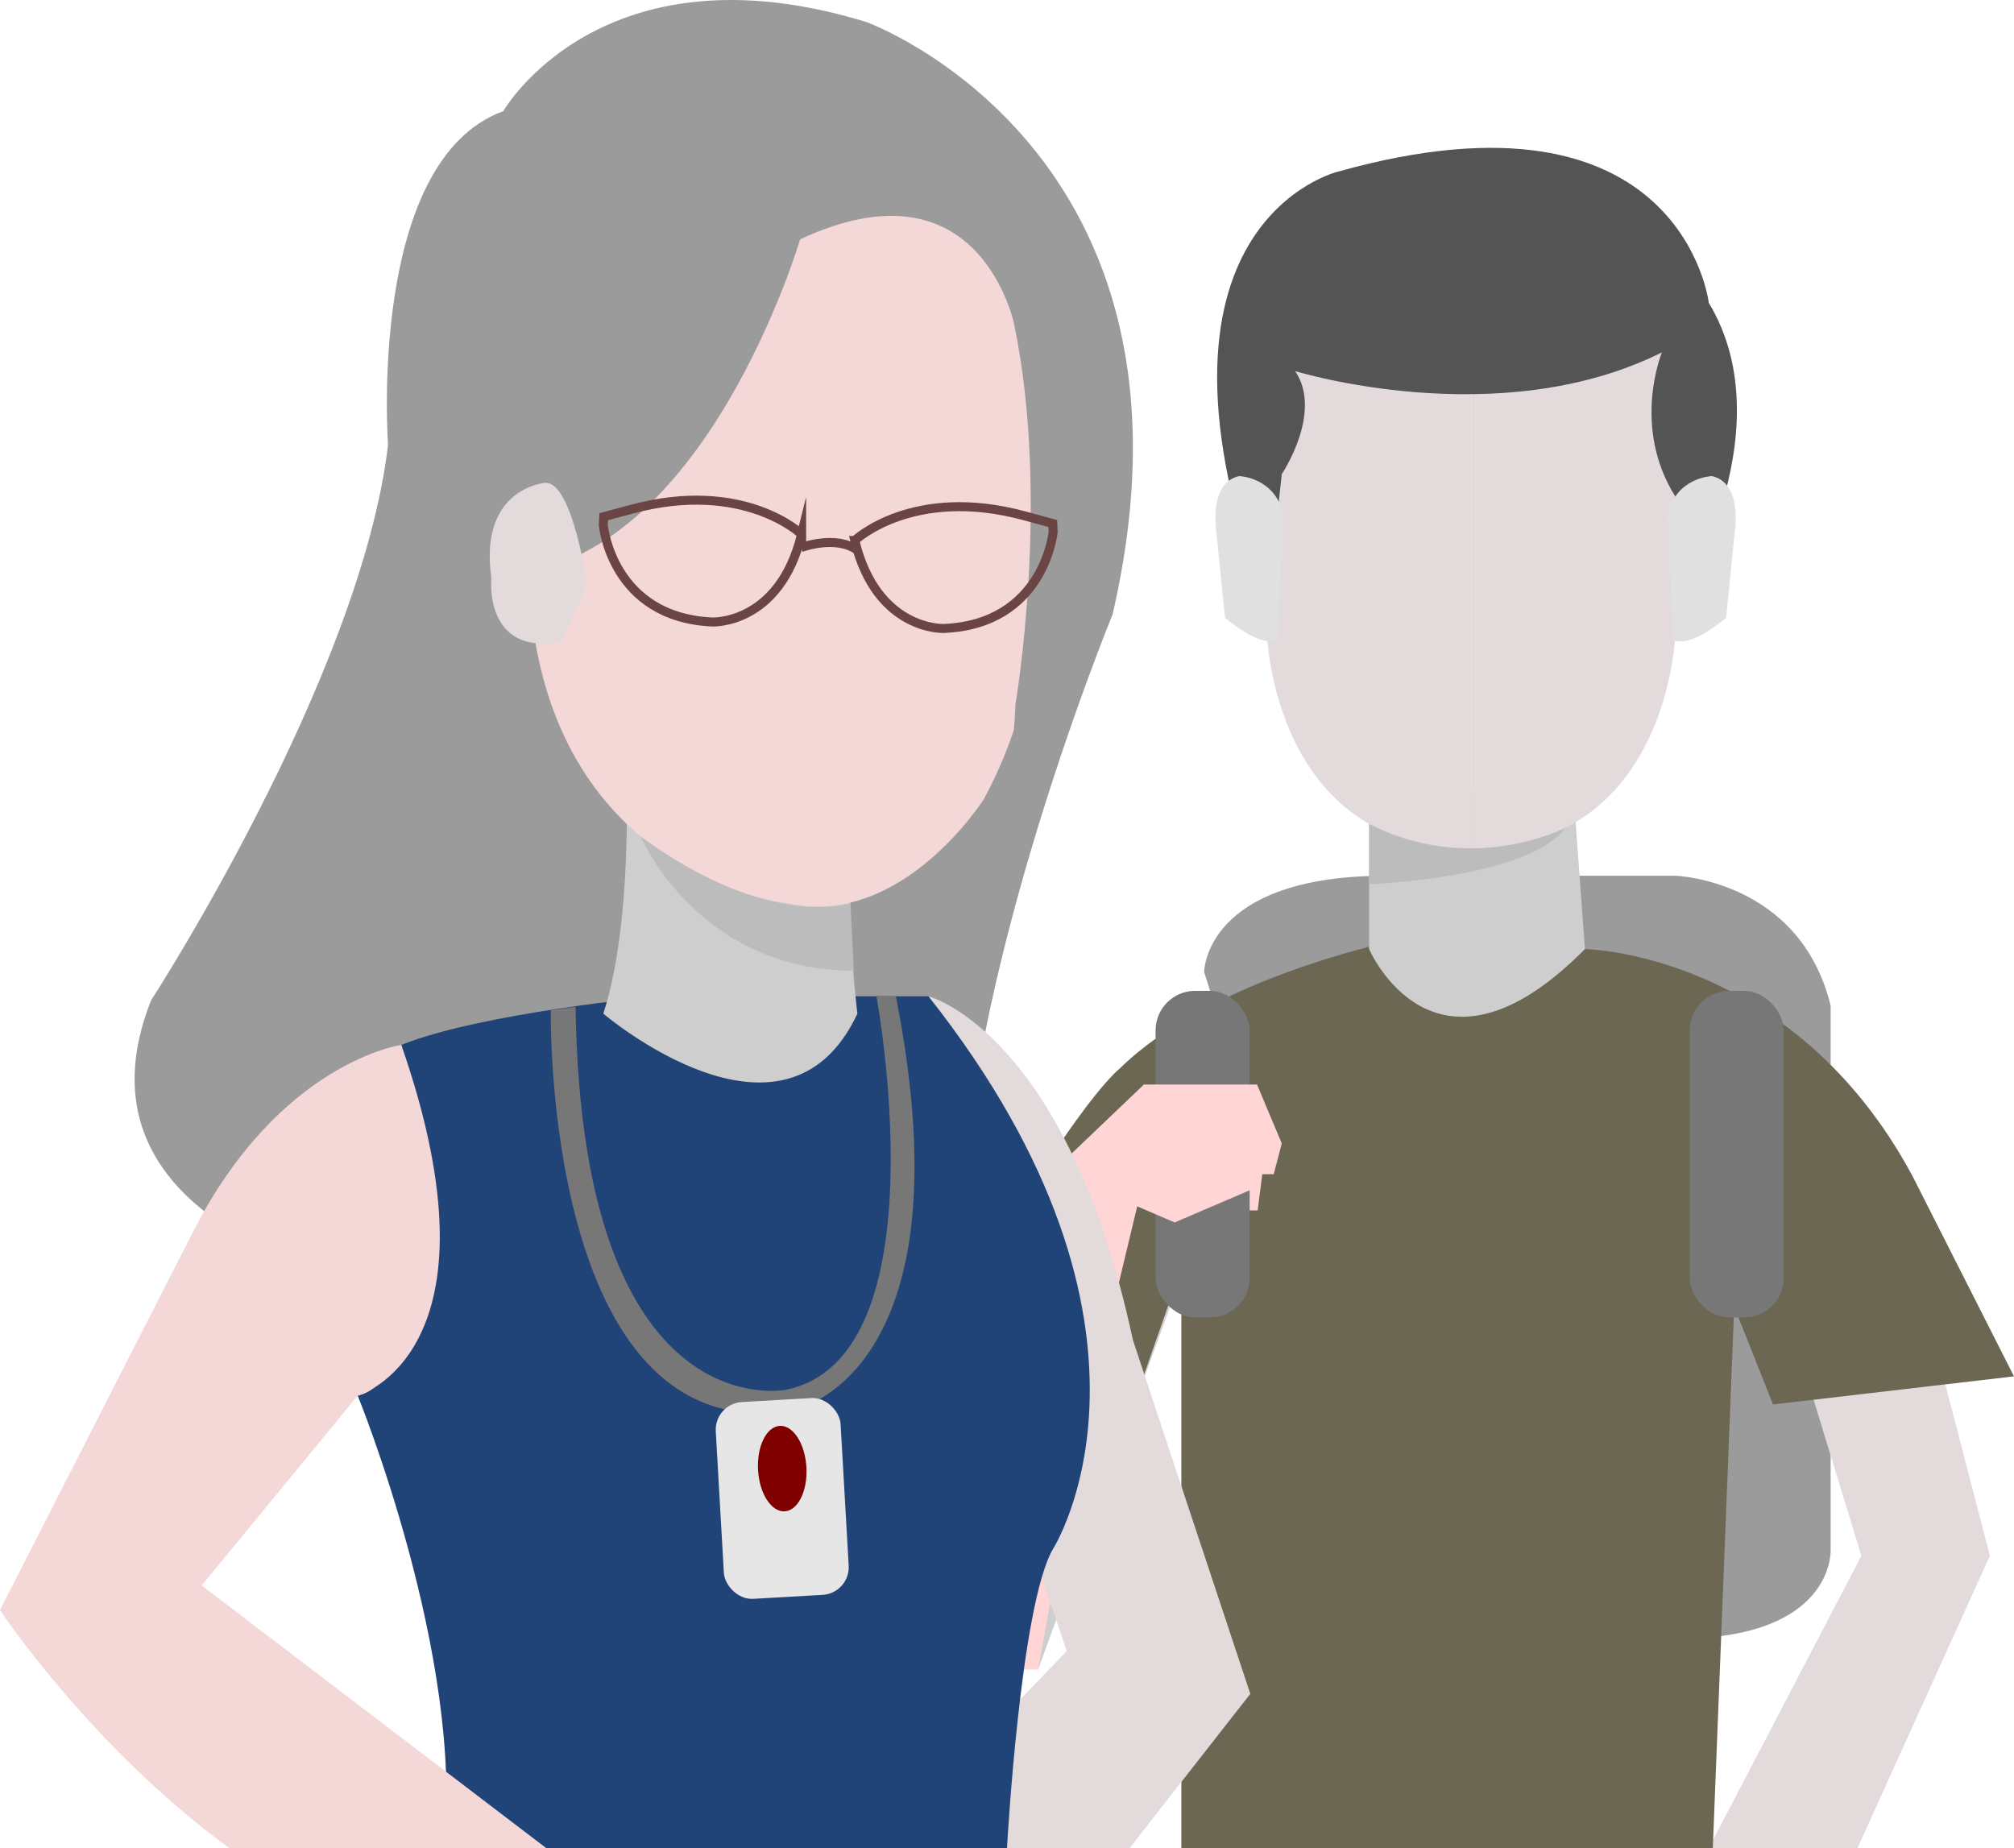 <?xml version="1.0" encoding="UTF-8" standalone="no"?>
<svg
   id="a"
   viewBox="0 0 1788 1640.81"
   version="1.1"
   sodipodi:docname="empleado_hijo_empleado.svg"
   inkscape:version="1.1.2 (0a00cf5339, 2022-02-04)"
   xmlns:inkscape="http://www.inkscape.org/namespaces/inkscape"
   xmlns:sodipodi="http://sodipodi.sourceforge.net/DTD/sodipodi-0.dtd"
   xmlns="http://www.w3.org/2000/svg"
   xmlns:svg="http://www.w3.org/2000/svg">
  <sodipodi:namedview
     id="namedview71"
     pagecolor="#ffffff"
     bordercolor="#666666"
     borderopacity="1.0"
     inkscape:pageshadow="2"
     inkscape:pageopacity="0.0"
     inkscape:pagecheckerboard="0"
     showgrid="false"
     inkscape:zoom="0.1794906"
     inkscape:cx="-523.70432"
     inkscape:cy="139.28306"
     inkscape:window-width="1920"
     inkscape:window-height="1043"
     inkscape:window-x="1920"
     inkscape:window-y="0"
     inkscape:window-maximized="1"
     inkscape:current-layer="a" />
  <defs
     id="defs4">
    <style
       id="style2">.b{fill:#777;}.c{fill:none;stroke:#686868;stroke-miterlimit:10;stroke-width:8px;}.d{fill:#e0e0e0;}.e{fill:#bcbcbc;}.f{fill:#9b9b9b;}.g{fill:#efefef;}.h{fill:#545454;}.i{fill:#cecece;}</style>
  </defs>
  <path
     class="f"
     d="M987.78,545.37s-147.52,358.49-132.78,584.92H297.68s-238.66-52.84-163.58-242.13c0,0,186.29-287.1,210.41-493.44,24.12-206.33,163.93-148.2,163.93-148.2l479.33,298.84Z"
     id="path6" />
  <g
     id="g36">
    <g
       id="g30">
      <polygon
         class="i"
         points="1069.01 1076.96 921.64 1482.21 850.34 1283.75 1007.21 985.45 1069.01 1076.96"
         id="polygon8" />
      <path
         class="f"
         d="M1096.34,948.61l-27.33-85.57s0-85.57,161.62-85.57h256.7s110.52,3.57,137.86,115.28v483.69s3.57,78.95-137.86,78.44l-390.99-7.75v-498.52Z"
         id="path10" />
      <polyline
         class="d"
         points="1517 1640.81 1652.52 1381.2 1602.61 1218.38 1713.13 1175.6 1766.61 1381.2 1649 1640.81 1517 1640.81"
         id="polyline12"
         style="fill:#e3dbdb" />
      <path
         class="e"
         d="M1048.8,1125.69v515.12h471.8l19.01-480.66,34.46,86.75,213.92-24.96-90.32-178.26c-106.96-198.47-290.59-201.1-290.59-201.1l-176.45-5.68s-156.87,33.28-236.5,111.71c0,0-48.73,36.84-167.57,263.83l179.45,35.65,42.78-122.41Z"
         id="path14"
         style="fill:#6c6753" />
      <path
         class="i"
         d="M1215.48,701.22v141.37s57.88,135.22,191.61,0l-10.37-141.37h-181.23Z"
         id="path16" />
      <path
         class="d"
         d="M1306.1,753.71c-175.48,0-181.23-190.1-181.23-190.1V292.96h181.23v460.75Z"
         id="path18"
         style="fill:#e3dbdb" />
      <path
         class="d"
         d="M1306.1,753.35c175.48,0,181.23-190.1,181.23-190.1V292.61h-181.23v460.75Z"
         id="path20"
         style="fill:#e3dbdb" />
      <path
         class="h"
         d="M1149.82,329.45s180.64,55.86,325.63-16.64c0,0-27.33,65.83,11.88,127.99v100.45s99.83-155.94,29.71-272.41c0,0-23.77-202.03-329.19-116.46,0,0-191.34,45.68-62.99,388.87l13.07-120.29s36.84-54.67,11.88-91.51Z"
         id="path22" />
      <rect
         class="b"
         x="1025.91"
         y="879.68"
         width="83.5"
         height="289.97"
         rx="35.13"
         ry="35.13"
         id="rect24" />
      <rect
         class="b"
         x="1500.09"
         y="879.68"
         width="83.5"
         height="289.97"
         rx="35.13"
         ry="35.13"
         id="rect26" />
      <polygon
         class="d"
         points="938.28 1036.56 1015.53 962.87 1115.98 962.87 1137.94 1015.16 1130.8 1042.5 1120.63 1042.5 1116.54 1074.59 1109.41 1074.59 1109.41 1056.76 1042.86 1085.28 1009.59 1071.02 954.92 1299.2 921.64 1482.21 862.22 1482.21 806.37 1382.39 861.03 1233.83 938.28 1036.56"
         id="polygon28"
         style="fill:#ffd5d5" />
    </g>
    <path
       class="d"
       d="M1139.26,456.55l-4.69,111.76c-17.15,6.86-47.03-19.99-47.03-19.99l-7.92-78.44s-6.21-41.4,20.52-47.2c0,0,31.69,.94,39.12,33.87Z"
       id="path32" />
    <path
       class="d"
       d="M1480.67,456.57l4.77,111.76c17.16,6.85,47.02-20.02,47.02-20.02l7.87-78.45s6.18-41.4-20.56-47.18c0,0-31.69,.96-39.09,33.9Z"
       id="path34" />
  </g>
  <path
     class="i"
     d="M840,1640.81l-15.7-47,122.7-128-100.09-297.38-22.61-283.93s122.89,31.49,181.48,305.18l104.22,314.13-107.21,137h-162.79"
     id="path38"
     style="fill:#e3dbdb" />
  <path
     class="e"
     d="M394,1640.81c18.46-169.6-76.45-401.76-76.45-401.76,82.53-19.21,38.73-311.34,38.73-311.34,70.02-28.3,226.69-43.2,226.69-43.2h241.33c234.14,296.45,110.65,490.49,110.65,490.49-29.13,49.55-40.95,265.81-40.95,265.81H394"
     id="path40"
     style="fill:#214478" />
  <g
     id="g56">
    <path
       class="i"
       d="M761.19,899.91s-14.6-113.34,.28-188.21l-207.07-65.55s11.58,160.42-18.79,253.76c0,0,161.24,137.56,225.58,0Z"
       id="path42" />
    <path
       class="d"
       d="M915.95,410.7s35.13,155.34-42.4,298.57c0,0-72.67,115.49-174.63,92.56,0,0-189.31-19.23-224.36-235.86l-27.75-89.13,61.52-273.54s21.12-127.44,212.16-82.39c0,0,194.86,6.75,195.45,289.78Z"
       id="path44"
       style="fill:#f4d7d7" />
    <path
       class="f"
       d="M710.29,212.51s-83.85,285.94-262.33,298.39l-103.45-116.17s-18.76-251.89,102.29-296.04c0,0,86.62-151.46,322.43-79.11,0,0,313.8,113.71,218.53,525.8,0,0-127.3,174.84-148.22,305.6-2.87,17.94,18.77,17.92,19.91,32.79,0,0,39.74-178.19,42.03-258.39,0,0,31.21-181.07-.95-336.49,0,0-29.48-151.4-190.26-76.37Z"
       id="path46" />
    <path
       class="c"
       d="M711.67,474.35s-51.13-49.1-150.77-22.31l-24.94,6.7-.35,7.61s7.5,81.81,96.79,85.87c0,0,59.53,2.7,79.27-77.87Z"
       id="path48"
       style="stroke:#6b4444;stroke-opacity:1" />
    <path
       class="c"
       d="M758.87,479.85s51.28-48.94,150.83-21.85l24.92,6.77,.32,7.61s-7.74,81.79-97.05,85.58c0,0-59.53,2.52-79.03-78.11Z"
       id="path50"
       style="stroke:#6b4444;stroke-opacity:1" />
    <path
       class="c"
       d="M711.13,486.16s30.45-11.58,50.06,2.27"
       id="path52"
       style="stroke:#6b4444;stroke-opacity:1" />
    <path
       class="d"
       d="M521.25,519.23s-12.73-91.06-36.98-90.59c0,0-59.48,4.28-48.04,84.41,0,0-7.52,69.41,62.34,56.94l22.68-50.76Z"
       id="path54"
       style="fill:#e3dbdb" />
  </g>
  <path
     class="i"
     d="M203.63,1640.81C79.84,1550.24,0,1429.42,0,1429.42l170.8-334.69c77.13-152.03,185.48-167.03,185.48-167.03,95.16,273.44-38.73,311.34-38.73,311.34l-138.5,168.57,305.95,233.19H203.63Z"
     id="path58"
     style="fill:#f4d7d7" />
  <path
     class="e"
     d="M755,801.81s-71,25-186.23-59.15c0,0,50.08,118.84,189.23,119.15l-3-60Z"
     id="path60" />
  <path
     class="e"
     d="M1215.48,785.07s141.27-5.16,174.39-50.21c0,0-82.91,43.35-174.39-3.35v53.56Z"
     id="path62" />
  <path
     class="b"
     d="M489,896.81s-7,389,212,356c0,0,162-25,94.35-368.31l-17.35-.69s60,321-80,350c0,0-181.83,37.12-187-340l-22,3Z"
     id="path64" />
  <rect
     class="f"
     x="639"
     y="1242.81"
     width="111"
     height="175"
     rx="24.59"
     ry="24.59"
     transform="translate(-74.8 41.81) rotate(-3.27)"
     id="rect66"
     style="fill:#e6e6e6" />
  <ellipse
     class="g"
     cx="694.5"
     cy="1303.81"
     rx="21.5"
     ry="38"
     transform="translate(-73.29 41.77) rotate(-3.27)"
     id="ellipse68"
     style="fill:#800000" />
</svg>
